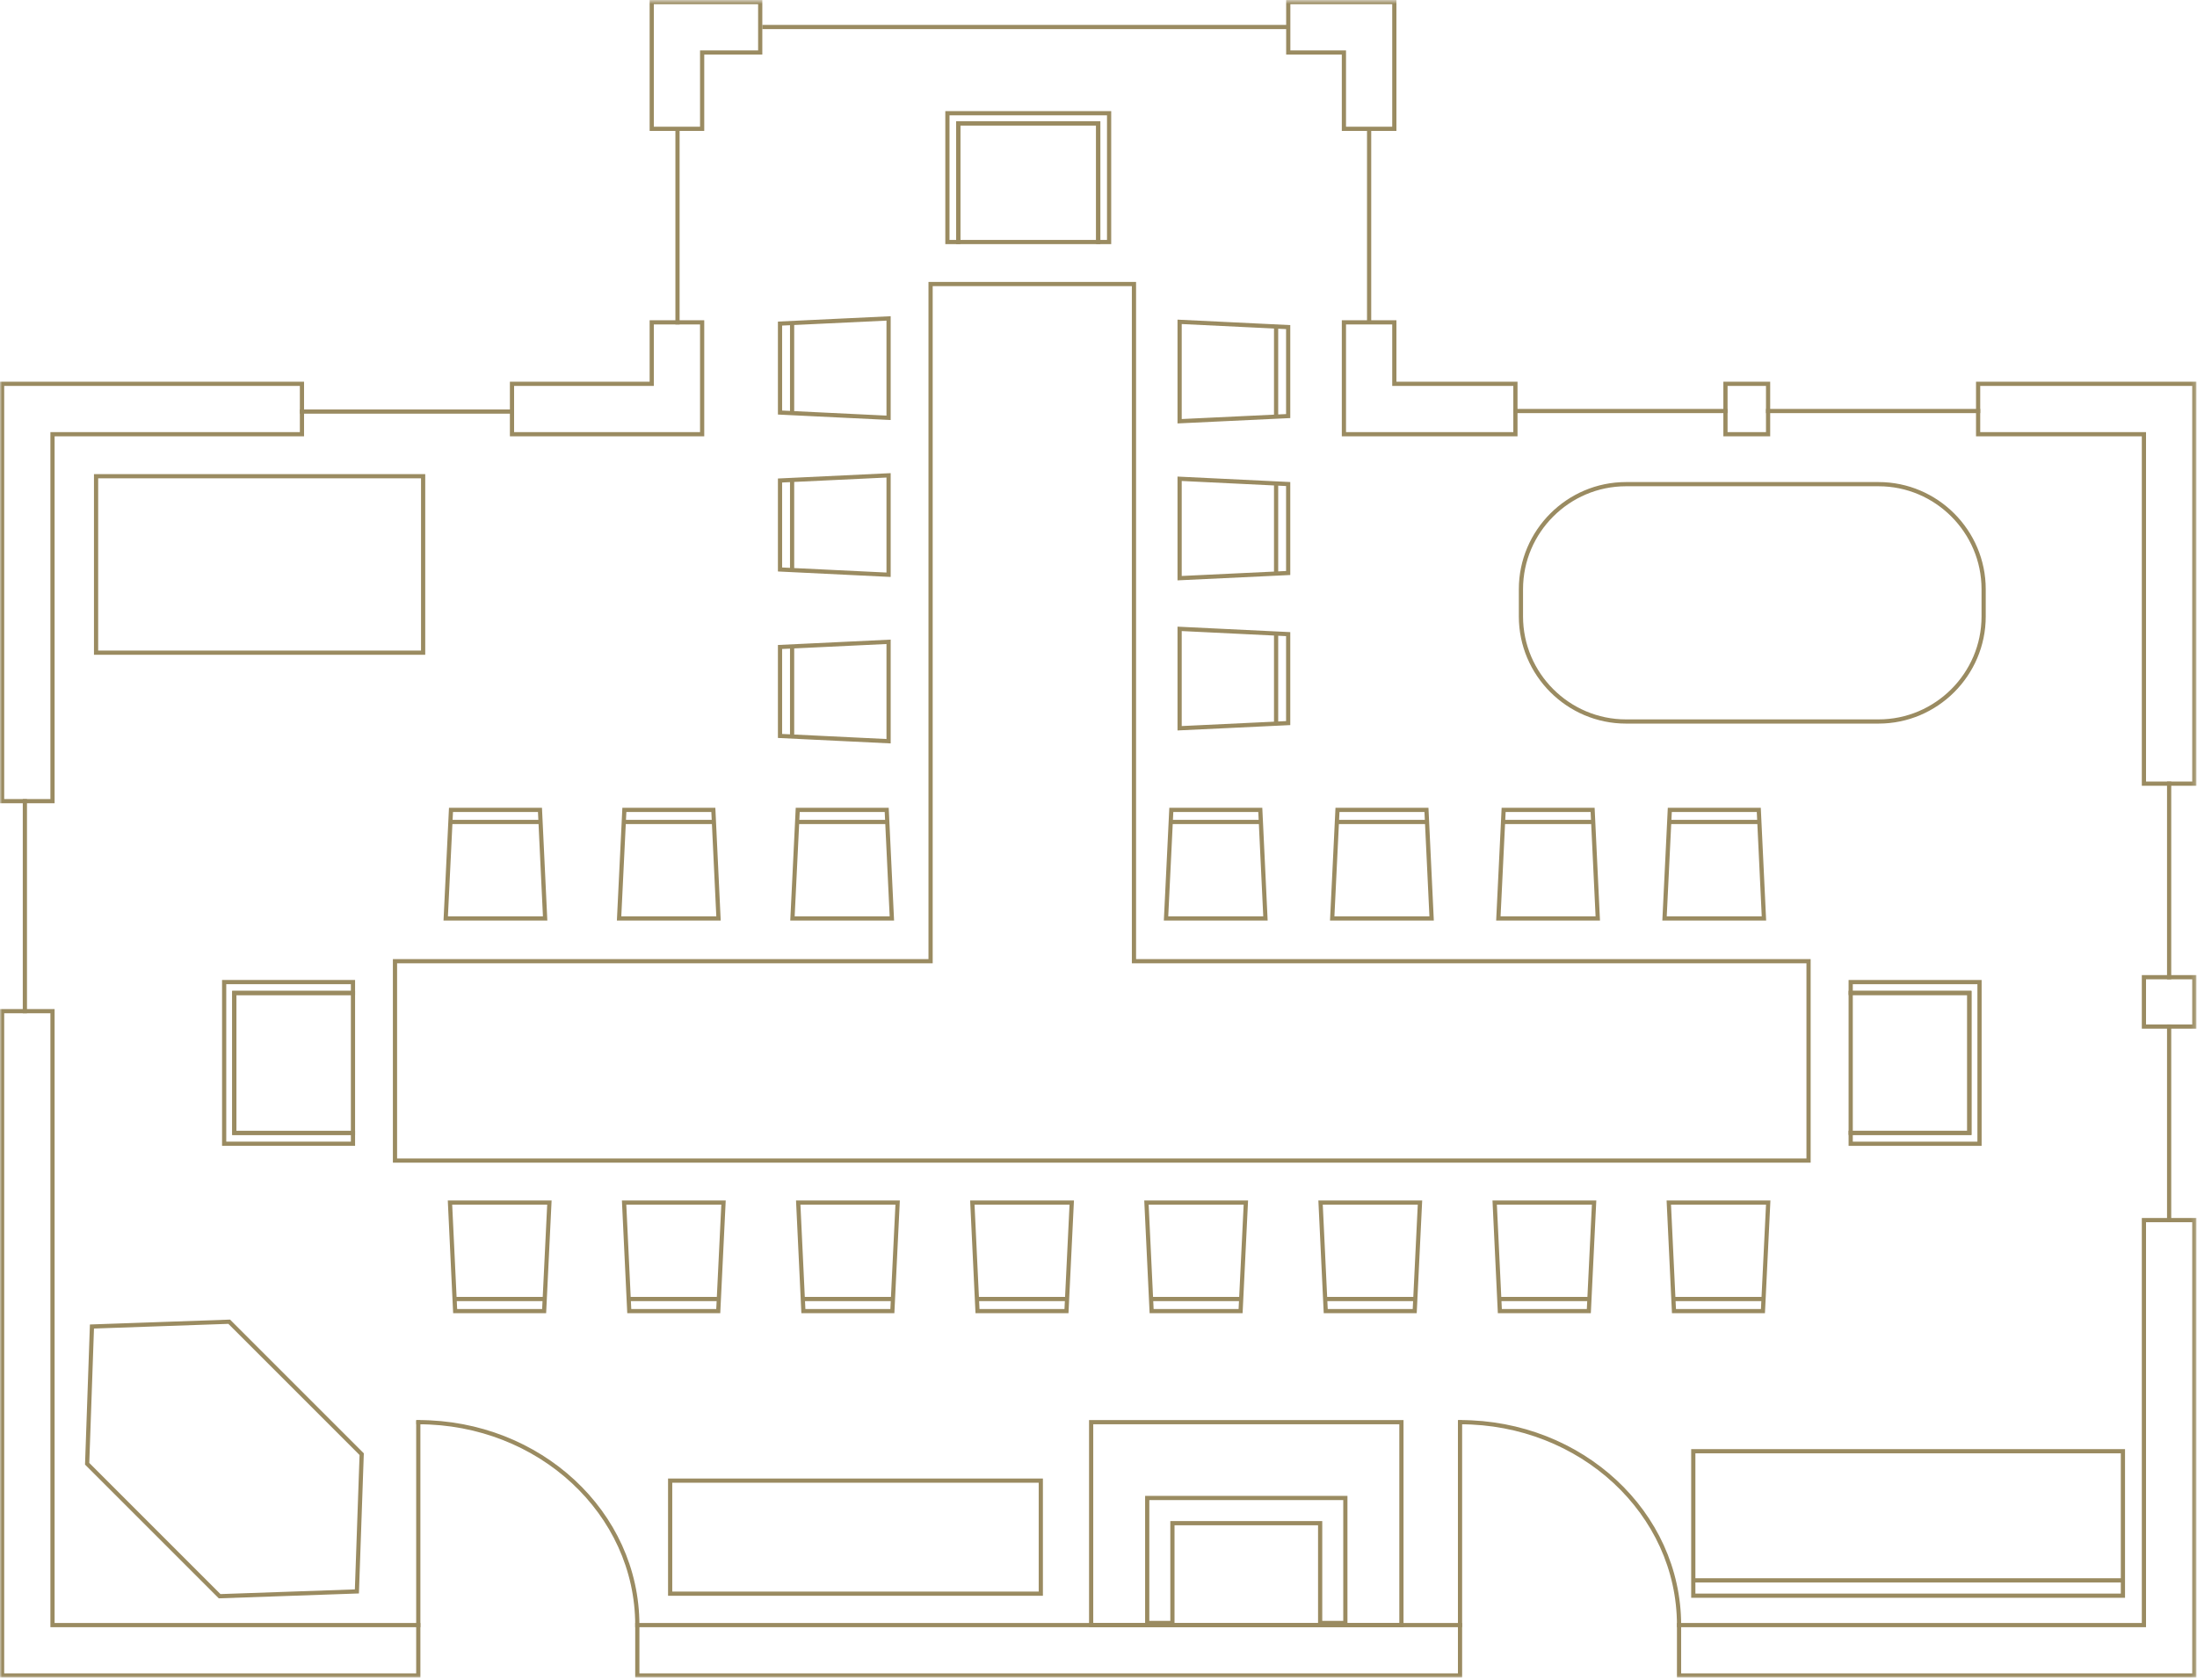 <?xml version="1.0" encoding="UTF-8"?>
<svg width="523px" height="400px" viewBox="0 0 523 400" version="1.1" xmlns="http://www.w3.org/2000/svg" xmlns:xlink="http://www.w3.org/1999/xlink">
    <!-- Generator: Sketch 51.3 (57544) - http://www.bohemiancoding.com/sketch -->
    <title>NAS-T-FORM</title>
    <desc>Created with Sketch.</desc>
    <defs>
        <polygon id="path-1" points="0 400 522.865 400 522.865 0.583 0 0.583"></polygon>
    </defs>
    <g id="Page-1" stroke="none" stroke-width="1" fill="none" fill-rule="evenodd">
        <g id="NAS-T-FORM" transform="translate(0, -1)">
            <polygon id="Stroke-1" stroke="#9A8B61" points="440.562 234.827 440.562 237.409 468.812 237.409 468.812 270.726 440.562 270.726 440.562 273.318 471.229 273.318 471.229 234.827"></polygon>
            <polygon id="Stroke-2" stroke="#9A8B61" points="440.562 270.726 468.812 270.726 468.812 237.409 440.562 237.409"></polygon>
            <polygon id="Stroke-3" stroke="#9A8B61" points="84.028 273.313 84.028 270.73 55.778 270.73 55.778 237.414 84.028 237.414 84.028 234.822 53.361 234.822 53.361 273.313"></polygon>
            <polygon id="Stroke-4" stroke="#9A8B61" points="55.778 270.731 84.028 270.731 84.028 237.414 55.778 237.414"></polygon>
            <polygon id="Stroke-5" stroke="#9A8B61" points="269.942 229.853 269.942 68.624 221.528 68.624 221.528 229.853 94.028 229.853 94.028 277.318 430.528 277.318 430.528 229.853"></polygon>
            <polygon id="Stroke-6" stroke="#9A8B61" points="225.533 58.624 228.116 58.624 228.116 30.374 261.433 30.374 261.433 58.624 264.024 58.624 264.024 27.957 225.533 27.957"></polygon>
            <polygon id="Stroke-7" stroke="#9A8B61" points="228.115 58.624 261.432 58.624 261.432 30.374 228.115 30.374"></polygon>
            <path d="M398.49,310.286 L419.672,310.286 L398.49,310.286 Z M397.261,287.318 L398.49,313.161 L419.672,313.161 L420.927,287.318 L397.261,287.318 Z" id="Stroke-8" stroke="#9A8B61"></path>
            <path d="M357.041,310.286 L378.224,310.286 L357.041,310.286 Z M355.812,287.318 L357.041,313.161 L378.224,313.161 L379.478,287.318 L355.812,287.318 Z" id="Stroke-9" stroke="#9A8B61"></path>
            <path d="M315.593,310.286 L336.775,310.286 L315.593,310.286 Z M314.364,287.318 L315.593,313.161 L336.775,313.161 L338.03,287.318 L314.364,287.318 Z" id="Stroke-10" stroke="#9A8B61"></path>
            <path d="M274.144,310.286 L295.326,310.286 L274.144,310.286 Z M272.915,287.318 L274.144,313.161 L295.326,313.161 L296.581,287.318 L272.915,287.318 Z" id="Stroke-11" stroke="#9A8B61"></path>
            <path d="M232.695,310.286 L253.877,310.286 L232.695,310.286 Z M231.466,287.318 L232.695,313.161 L253.877,313.161 L255.132,287.318 L231.466,287.318 Z" id="Stroke-12" stroke="#9A8B61"></path>
            <path d="M191.246,310.286 L212.429,310.286 L191.246,310.286 Z M190.018,287.318 L191.246,313.161 L212.429,313.161 L213.684,287.318 L190.018,287.318 Z" id="Stroke-13" stroke="#9A8B61"></path>
            <path d="M149.798,310.286 L170.981,310.286 L149.798,310.286 Z M148.569,287.318 L149.798,313.161 L170.981,313.161 L172.235,287.318 L148.569,287.318 Z" id="Stroke-14" stroke="#9A8B61"></path>
            <path d="M108.349,310.286 L129.532,310.286 L108.349,310.286 Z M107.12,287.318 L108.349,313.161 L129.532,313.161 L130.786,287.318 L107.12,287.318 Z" id="Stroke-15" stroke="#9A8B61"></path>
            <path d="M418.682,196.703 L397.5,196.703 L418.682,196.703 Z M419.911,219.671 L418.682,193.828 L397.5,193.828 L396.245,219.671 L419.911,219.671 Z" id="Stroke-16" stroke="#9A8B61"></path>
            <path d="M379.126,196.703 L357.944,196.703 L379.126,196.703 Z M380.355,219.671 L379.126,193.828 L357.944,193.828 L356.689,219.671 L380.355,219.671 Z" id="Stroke-17" stroke="#9A8B61"></path>
            <path d="M339.571,196.703 L318.389,196.703 L339.571,196.703 Z M340.8,219.671 L339.571,193.828 L318.389,193.828 L317.134,219.671 L340.8,219.671 Z" id="Stroke-18" stroke="#9A8B61"></path>
            <path d="M300.015,196.703 L278.833,196.703 L300.015,196.703 Z M301.244,219.671 L300.015,193.828 L278.833,193.828 L277.578,219.671 L301.244,219.671 Z" id="Stroke-19" stroke="#9A8B61"></path>
            <path d="M211.083,196.703 L189.901,196.703 L211.083,196.703 Z M212.312,219.671 L211.083,193.828 L189.901,193.828 L188.647,219.671 L212.312,219.671 Z" id="Stroke-20" stroke="#9A8B61"></path>
            <path d="M169.812,196.703 L148.631,196.703 L169.812,196.703 Z M171.042,219.671 L169.812,193.828 L148.631,193.828 L147.375,219.671 L171.042,219.671 Z" id="Stroke-21" stroke="#9A8B61"></path>
            <path d="M128.541,196.703 L107.359,196.703 L128.541,196.703 Z M129.77,219.671 L128.541,193.828 L107.359,193.828 L106.104,219.671 L129.77,219.671 Z" id="Stroke-22" stroke="#9A8B61"></path>
            <path d="M303.778,173.161 L303.778,151.979 L303.778,173.161 Z M280.81,174.39 L306.653,173.161 L306.653,151.979 L280.81,150.724 L280.81,174.39 Z" id="Stroke-23" stroke="#9A8B61"></path>
            <path d="M303.778,137.427 L303.778,116.245 L303.778,137.427 Z M280.81,138.656 L306.653,137.427 L306.653,116.245 L280.81,114.99 L280.81,138.656 Z" id="Stroke-24" stroke="#9A8B61"></path>
            <path d="M188.56,155.04 L188.56,176.221 L188.56,155.04 Z M211.528,153.81 L185.685,155.04 L185.685,176.221 L211.528,177.476 L211.528,153.81 Z" id="Stroke-25" stroke="#9A8B61"></path>
            <path d="M188.56,115.404 L188.56,136.586 L188.56,115.404 Z M211.528,114.175 L185.685,115.404 L185.685,136.586 L211.528,137.841 L211.528,114.175 Z" id="Stroke-26" stroke="#9A8B61"></path>
            <path d="M188.56,78.04 L188.56,99.222 L188.56,78.04 Z M211.528,76.811 L185.685,78.04 L185.685,99.222 L211.528,100.477 L211.528,76.811 Z" id="Stroke-27" stroke="#9A8B61"></path>
            <path d="M303.778,100.063 L303.778,78.88 L303.778,100.063 Z M280.81,101.292 L306.653,100.063 L306.653,78.88 L280.81,77.626 L280.81,101.292 Z" id="Stroke-28" stroke="#9A8B61"></path>
            <polygon id="Stroke-29" stroke="#9A8B61" points="22.87 156.395 100.728 156.395 100.728 114.383 22.87 114.383"></polygon>
            <g id="Group-64" transform="translate(0, 0.417)">
                <path d="M447.209,172.362 L387.062,172.362 C373.312,172.362 362.062,161.112 362.062,147.362 L362.062,140.857 C362.062,127.107 373.312,115.857 387.062,115.857 L447.209,115.857 C460.959,115.857 472.209,127.107 472.209,140.857 L472.209,147.362 C472.209,161.112 460.959,172.362 447.209,172.362 Z" id="Stroke-30" stroke="#9A8B61"></path>
                <polygon id="Stroke-32" stroke="#9A8B61" points="86.101 346.807 54.565 315.271 21.888 316.411 20.747 349.088 52.284 380.624 84.96 379.484"></polygon>
                <mask id="mask-2" fill="white">
                    <use xlink:href="#path-1"></use>
                </mask>
                <g id="Clip-35"></g>
                <polygon id="Stroke-34" stroke="#9A8B61" mask="url(#mask-2)" points="159.531 380.02 247.766 380.02 247.766 353.105 159.531 353.105"></polygon>
                <polygon id="Stroke-36" stroke="#9A8B61" stroke-linecap="square" mask="url(#mask-2)" points="319.921 77.331 319.921 103.966 360.748 103.966 360.748 91.966 331.921 91.966 331.921 77.331"></polygon>
                <polygon id="Stroke-37" stroke="#9A8B61" stroke-linecap="square" mask="url(#mask-2)" points="121.881 103.966 167.147 103.966 167.147 77.331 155.147 77.331 155.147 91.966 121.881 91.966"></polygon>
                <polygon id="Stroke-38" stroke="#9A8B61" stroke-linecap="square" mask="url(#mask-2)" points="410.749 103.966 420.896 103.966 420.896 91.966 410.749 91.966"></polygon>
                <polygon id="Stroke-39" stroke="#9A8B61" stroke-linecap="square" mask="url(#mask-2)" points="151.713 399.5 347.562 399.5 347.562 387.5 151.713 387.5"></polygon>
                <polygon id="Stroke-40" stroke="#9A8B61" stroke-linecap="square" mask="url(#mask-2)" points="470.896 103.966 510.365 103.966 510.365 187.166 522.365 187.166 522.365 91.966 470.896 91.966"></polygon>
                <polygon id="Stroke-41" stroke="#9A8B61" stroke-linecap="square" mask="url(#mask-2)" points="510.365 244.998 522.365 244.998 522.365 233.245 510.365 233.245"></polygon>
                <polygon id="Stroke-42" stroke="#9A8B61" stroke-linecap="square" mask="url(#mask-2)" points="99.574 387.5 12.5 387.5 12.5 241.332 0.5 241.332 0.5 399.5 99.574 399.5"></polygon>
                <polygon id="Stroke-43" stroke="#9A8B61" stroke-linecap="square" mask="url(#mask-2)" points="510.365 291.077 510.365 387.5 399.701 387.5 399.701 399.5 522.365 399.5 522.365 291.077"></polygon>
                <polygon id="Stroke-44" stroke="#9A8B61" stroke-linecap="square" mask="url(#mask-2)" points="306.673 13.083 319.921 13.083 319.921 31.252 331.921 31.252 331.921 1.083 306.673 1.083"></polygon>
                <polygon id="Stroke-45" stroke="#9A8B61" stroke-linecap="square" mask="url(#mask-2)" points="12.5 191.332 12.5 103.966 71.881 103.966 71.881 91.966 0.5 91.966 0.5 191.332"></polygon>
                <polygon id="Stroke-46" stroke="#9A8B61" stroke-linecap="square" mask="url(#mask-2)" points="167.147 31.252 167.147 13.083 180.971 13.083 180.971 1.083 155.147 1.083 155.147 31.252"></polygon>
                <path d="M181.465,7.014 L306.674,7.014" id="Stroke-47" stroke="#9A8B61" mask="url(#mask-2)"></path>
                <path d="M161.279,32.033 L161.279,77.331" id="Stroke-48" stroke="#9A8B61" stroke-linecap="square" mask="url(#mask-2)"></path>
                <path d="M325.921,31.714 L325.921,76.871" id="Stroke-49" stroke="#9A8B61" stroke-linecap="square" mask="url(#mask-2)"></path>
                <path d="M360.748,98.444 L410.748,98.444" id="Stroke-50" stroke="#9A8B61" stroke-linecap="square" mask="url(#mask-2)"></path>
                <path d="M420.896,98.444 L470.896,98.444" id="Stroke-51" stroke="#9A8B61" stroke-linecap="square" mask="url(#mask-2)"></path>
                <path d="M71.881,98.575 L121.881,98.575" id="Stroke-52" stroke="#9A8B61" stroke-linecap="square" mask="url(#mask-2)"></path>
                <path d="M516.365,187.166 L516.365,233.245" id="Stroke-53" stroke="#9A8B61" stroke-linecap="square" mask="url(#mask-2)"></path>
                <path d="M516.365,244.999 L516.365,291.077" id="Stroke-54" stroke="#9A8B61" stroke-linecap="square" mask="url(#mask-2)"></path>
                <path d="M5.924,191.332 L5.924,241.332" id="Stroke-55" stroke="#9A8B61" stroke-linecap="square" mask="url(#mask-2)"></path>
                <path d="M347.562,339.222 L347.562,387.5" id="Stroke-56" stroke="#9A8B61" stroke-linecap="square" mask="url(#mask-2)"></path>
                <path d="M399.701,387.5 C399.701,360.795 376.399,339.186 347.603,339.186" id="Stroke-57" stroke="#9A8B61" stroke-linecap="square" mask="url(#mask-2)"></path>
                <path d="M99.574,339.222 L99.574,387.5" id="Stroke-58" stroke="#9A8B61" stroke-linecap="square" mask="url(#mask-2)"></path>
                <path d="M151.713,387.5 C151.713,360.795 128.412,339.186 99.615,339.186" id="Stroke-59" stroke="#9A8B61" stroke-linecap="square" mask="url(#mask-2)"></path>
                <polygon id="Stroke-60" stroke="#9A8B61" mask="url(#mask-2)" points="259.75 387.5 333.611 387.5 333.611 339.186 259.75 339.186"></polygon>
                <polygon id="Stroke-61" stroke="#9A8B61" mask="url(#mask-2)" points="320.264 386.995 314.264 386.995 314.264 363.236 279.097 363.236 279.097 386.995 273.097 386.995 273.097 357.236 320.264 357.236"></polygon>
                <polygon id="Stroke-62" stroke="#9A8B61" mask="url(#mask-2)" points="403.092 380.5 505.365 380.5 505.365 346.105 403.092 346.105"></polygon>
                <path d="M403.078,376.848 L505.365,376.848" id="Stroke-63" stroke="#9A8B61" mask="url(#mask-2)"></path>
            </g>
        </g>
    </g>
</svg>